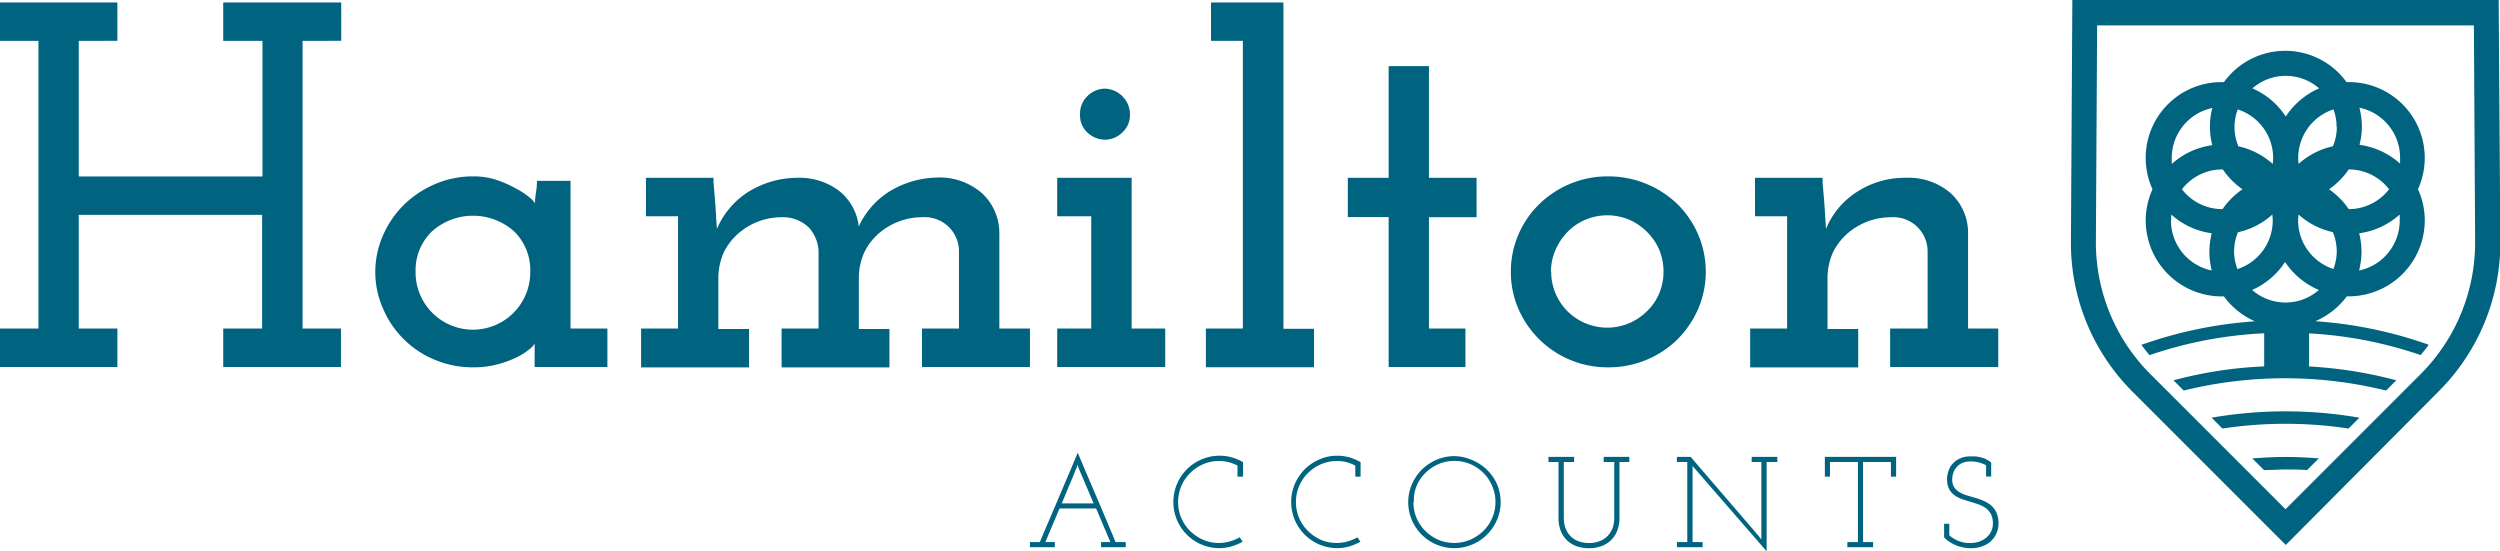<svg id="Layer_1" data-name="Layer 1" xmlns="http://www.w3.org/2000/svg" viewBox="0 0 283.46 62.51"><defs><style>.cls-1{fill:#006481;}</style></defs><path class="cls-1" d="M261.06,58.09l1.33,1.33c.81,0,1.62-.07,2.44-.07s1.63,0,2.44.07l1.34-1.33c-1.25-.1-2.51-.16-3.78-.16S262.3,58,261.06,58.09Z" transform="translate(-5.69 -6.12)"/><path class="cls-1" d="M289,6.12H240.66l-.16,27.43a23.82,23.82,0,0,0,7,17l17.36,17.36h0L282.19,50.5a23.82,23.82,0,0,0,7-17ZM280.19,48.5,264.83,63.86,249.47,48.5a21.09,21.09,0,0,1-6.14-14.94L243.47,9h42.72l.14,24.61A21.11,21.11,0,0,1,280.19,48.5Z" transform="translate(-5.69 -6.12)"/><path class="cls-1" d="M256.45,53.48l1.23,1.23a47.61,47.61,0,0,1,14.3,0l1.23-1.23a49.13,49.13,0,0,0-16.76,0Z" transform="translate(-5.69 -6.12)"/><path class="cls-1" d="M271.78,39.72H272a8.63,8.63,0,0,0,8.62-8.62,8.51,8.51,0,0,0-.77-3.53A8.59,8.59,0,0,0,272,15.43h-.25a8.58,8.58,0,0,0-13.9,0h-.25a8.59,8.59,0,0,0-7.85,12.15,8.51,8.51,0,0,0-.77,3.53,8.63,8.63,0,0,0,8.62,8.62h.25a8.67,8.67,0,0,0,3.51,2.82,48.18,48.18,0,0,0-12.87,2.67c.29.4.6.79.92,1.17a46.69,46.69,0,0,1,13-2.48v3.75a47.66,47.66,0,0,0-10.28,1.58l1.16,1.16a48,48,0,0,1,22.94,0l1.16-1.16a48.74,48.74,0,0,0-9.89-1.57V43.92a46.7,46.7,0,0,1,12.65,2.46c.32-.38.63-.77.92-1.17a48.18,48.18,0,0,0-12.86-2.67A8.7,8.7,0,0,0,271.78,39.72Zm-1.52-3.1a5.8,5.8,0,0,1-4-5.51,5,5,0,0,1,.05-.67,8.49,8.49,0,0,0,3.89,2,5.76,5.76,0,0,1,.44,2.2A5.64,5.64,0,0,1,270.26,36.62Zm2.91.17a8.9,8.9,0,0,0,.28-2.14,8.41,8.41,0,0,0-.27-2.08,8.53,8.53,0,0,0,4.6-2.13c0,.22,0,.45,0,.67A5.79,5.79,0,0,1,273.17,36.79ZM277.82,24c0,.23,0,.45,0,.67a8.61,8.61,0,0,0-4.6-2.13,8.33,8.33,0,0,0,.27-2.07,8.84,8.84,0,0,0-.28-2.14A5.79,5.79,0,0,1,277.82,24ZM272,25.33H272a5.76,5.76,0,0,1,4.57,2.25A5.76,5.76,0,0,1,272,29.83H272a8.83,8.83,0,0,0-2.23-2.25A8.83,8.83,0,0,0,272,25.33Zm-1.35-4.82a5.71,5.71,0,0,1-.44,2.19,8.59,8.59,0,0,0-3.89,2,4.91,4.91,0,0,1-.05-.67,5.81,5.81,0,0,1,4-5.51A5.65,5.65,0,0,1,270.62,20.51Zm-5.79-5.79a5.74,5.74,0,0,1,3.78,1.42,8.64,8.64,0,0,0-3.78,3.19,8.64,8.64,0,0,0-3.78-3.19A5.74,5.74,0,0,1,264.83,14.72Zm-5.43,3.81a5.8,5.8,0,0,1,4,5.51,4.91,4.91,0,0,1-.05.67,8.54,8.54,0,0,0-3.89-2,5.65,5.65,0,0,1-.08-4.17Zm-2.9-.16a8.34,8.34,0,0,0,0,4.21,8.61,8.61,0,0,0-4.6,2.13c0-.22,0-.44,0-.67A5.8,5.8,0,0,1,256.5,18.37Zm-4.66,12.74c0-.22,0-.45,0-.67a8.53,8.53,0,0,0,4.6,2.13,8.38,8.38,0,0,0,0,4.22A5.8,5.8,0,0,1,251.84,31.11Zm5.85-1.28h-.06a5.76,5.76,0,0,1-4.57-2.25,5.76,5.76,0,0,1,4.57-2.25h.06a8.83,8.83,0,0,0,2.23,2.25A8.83,8.83,0,0,0,257.69,29.83ZM259,34.65a5.76,5.76,0,0,1,.44-2.2,8.44,8.44,0,0,0,3.89-2,5,5,0,0,1,.05.67,5.79,5.79,0,0,1-4,5.51A5.64,5.64,0,0,1,259,34.65Zm2,4.37a8.7,8.7,0,0,0,3.78-3.19A8.7,8.7,0,0,0,268.61,39a5.74,5.74,0,0,1-7.56,0Z" transform="translate(-5.69 -6.12)"/><path class="cls-1" d="M31,6.4H44.38v4.35H40V43.37h4.35v4.36H31V43.37h4.41V30.48H14.62V43.37H19v4.36H5.69V43.37h4.36V10.75H5.69V6.4H19v4.35H14.62V26.13H35.45V10.75H31Z" transform="translate(-5.69 -6.12)"/><path class="cls-1" d="M48.24,37a10.32,10.32,0,0,1,.85-4.13,11.06,11.06,0,0,1,2.34-3.47A11.41,11.41,0,0,1,55,27a10.81,10.81,0,0,1,4.35-.88,8.19,8.19,0,0,1,2.76.44,13.42,13.42,0,0,1,2.2,1,8.29,8.29,0,0,1,1.49,1c.37.33.55.55.55.66a8.28,8.28,0,0,1,.11-1.27,7.35,7.35,0,0,0,.11-1.32h3.81V43.37h4.18v4.36H66.31V45.07a2,2,0,0,1-.55.61,7.07,7.07,0,0,1-1.4.91,11.59,11.59,0,0,1-2.18.82,10.53,10.53,0,0,1-2.87.36A11.14,11.14,0,0,1,55,46.92a10.86,10.86,0,0,1-5.87-5.79A10.25,10.25,0,0,1,48.24,37Zm4.57,0a6.48,6.48,0,1,0,13,0A6.14,6.14,0,0,0,64,32.37a7,7,0,0,0-9.35,0A6.14,6.14,0,0,0,52.81,36.92Z" transform="translate(-5.69 -6.12)"/><path class="cls-1" d="M110.23,43.37h4.19V34.51a3.87,3.87,0,0,0-4.13-3.76,7.35,7.35,0,0,0-2.73.5,7.52,7.52,0,0,0-2.29,1.39,6.79,6.79,0,0,0-1.59,2.11,7.08,7.08,0,0,0-.61,3v5.67h3.47v4.36H94.31V43.37H98.5V34.51a4.29,4.29,0,0,0-1.08-2.57,4.2,4.2,0,0,0-3.06-1.19,7.43,7.43,0,0,0-2.73.5,7.35,7.35,0,0,0-2.28,1.39,6.82,6.82,0,0,0-1.6,2.11,7.24,7.24,0,0,0-.61,3v5.67h3.48v4.36H78.38V43.37h4.19V30.64H78.93V26.28h7.66v.5c.08.88.14,1.68.2,2.4s.11,2,.19,2.89a9.26,9.26,0,0,1,3.5-4.16A10.64,10.64,0,0,1,96,26.28a7.46,7.46,0,0,1,4.88,1.52,6,6,0,0,1,2.18,4,9.21,9.21,0,0,1,3.52-4,10.77,10.77,0,0,1,5.35-1.55A7.32,7.32,0,0,1,117,28a6.15,6.15,0,0,1,2,4.47V43.37h3.47v4.36H110.23Z" transform="translate(-5.69 -6.12)"/><path class="cls-1" d="M125.56,43.37h3.86V30.64h-3.86V26.28H134V43.37h3.81v4.36H125.56Zm2.59-24.3A2.73,2.73,0,0,1,129,17a2.85,2.85,0,0,1,2-.83,2.94,2.94,0,0,1,2.81,2.92,2.66,2.66,0,0,1-.89,2.07,2.81,2.81,0,0,1-1.92.8,2.9,2.9,0,0,1-2-.8A2.65,2.65,0,0,1,128.15,19.07Z" transform="translate(-5.69 -6.12)"/><path class="cls-1" d="M142.42,43.37h4.19V10.75H143V6.4h8.21v37h3.47v4.36H142.42Z" transform="translate(-5.69 -6.12)"/><path class="cls-1" d="M163.14,13.62h4.57V26.28h5.4v4.47h-5.4V43.37h4.14v4.36h-8.71v-17h-4.63V26.28h4.63Z" transform="translate(-5.69 -6.12)"/><path class="cls-1" d="M177,36.92a10.46,10.46,0,0,1,.85-4.19,10.72,10.72,0,0,1,2.35-3.45,11.11,11.11,0,0,1,3.5-2.31,10.92,10.92,0,0,1,4.32-.85,11.26,11.26,0,0,1,7.88,3.16,10.86,10.86,0,0,1,2.34,3.45,10.69,10.69,0,0,1,0,8.4,11.09,11.09,0,0,1-2.34,3.45,10.88,10.88,0,0,1-3.53,2.34,11.1,11.1,0,0,1-4.35.85,11,11,0,0,1-10.17-6.64A10.39,10.39,0,0,1,177,36.92Zm4.57,0a6.24,6.24,0,0,0,.5,2.48,6.28,6.28,0,0,0,3.36,3.36,6.4,6.4,0,0,0,5,0,6.72,6.72,0,0,0,2-1.35,6.11,6.11,0,0,0,1.38-2,6.52,6.52,0,0,0,0-5,6.45,6.45,0,0,0-1.38-2,6.6,6.6,0,0,0-2-1.37,6.4,6.4,0,0,0-5,0,6.24,6.24,0,0,0-2,1.37,6.72,6.72,0,0,0-1.35,2A6.24,6.24,0,0,0,181.54,37Z" transform="translate(-5.69 -6.12)"/><path class="cls-1" d="M220,43.37h4.25V34.51a3.89,3.89,0,0,0-4.14-3.76,7.53,7.53,0,0,0-5,1.89,7,7,0,0,0-1.6,2.11,7.24,7.24,0,0,0-.61,3v5.67h3.48v4.36H204.13V43.37h4.19V30.64h-3.64V26.28h7.66v.5c.08.88.14,1.68.2,2.4s.12,2,.19,2.89a9.06,9.06,0,0,1,3.55-4.22,9.94,9.94,0,0,1,5.43-1.57A7.33,7.33,0,0,1,226.84,28a6.1,6.1,0,0,1,2,4.47V43.37h3.42v4.36H220Z" transform="translate(-5.69 -6.12)"/><path class="cls-1" d="M122.47,67.58h1.12q1.08-2.55,2.16-5.07c.71-1.68,1.43-3.36,2.14-5.06.71,1.7,1.43,3.38,2.15,5.06s1.43,3.37,2.14,5.07h1.15v.58h-2.8v-.58h1.06l-.81-1.9c-.26-.63-.53-1.27-.81-1.91h-4.14c-.28.64-.54,1.28-.81,1.91s-.53,1.26-.8,1.9h1.07v.58h-2.82ZM128,59.22l-.13-.41a.92.92,0,0,0-.07.22c0,.06,0,.12-.08.19-.09.25-.21.54-.34.86s-.27.65-.42,1-.29.7-.44,1.06l-.45,1.06h3.62Z" transform="translate(-5.69 -6.12)"/><path class="cls-1" d="M146,60.17V58.91a5.2,5.2,0,0,0-1-.39,4.48,4.48,0,0,0-1.1-.13,4.43,4.43,0,0,0-1.8.37,4.7,4.7,0,0,0-1.47,1,4.55,4.55,0,0,0-1,1.48,4.62,4.62,0,0,0-.36,1.82,4.51,4.51,0,0,0,.36,1.79,4.64,4.64,0,0,0,1,1.47,5,5,0,0,0,1.47,1,4.39,4.39,0,0,0,1.78.36,4.24,4.24,0,0,0,1.25-.17,5.22,5.22,0,0,0,1.12-.47l.34.5a6.1,6.1,0,0,1-1.26.53,5,5,0,0,1-1.41.2,5.11,5.11,0,0,1-2-.41,5.17,5.17,0,0,1-1.66-1.12,5.12,5.12,0,0,1-1.12-1.66,5.28,5.28,0,0,1,0-4.08,5.16,5.16,0,0,1,1.12-1.67,5.34,5.34,0,0,1,1.66-1.12,5.2,5.2,0,0,1,3.44-.23,5.71,5.71,0,0,1,1.27.54v1.64Z" transform="translate(-5.69 -6.12)"/><path class="cls-1" d="M159.36,60.17V58.91a5.29,5.29,0,0,0-1-.39,4.59,4.59,0,0,0-2.89.24,4.74,4.74,0,0,0-1.48,1,4.69,4.69,0,0,0-1,1.48,4.62,4.62,0,0,0-.36,1.82,4.51,4.51,0,0,0,.36,1.79,4.64,4.64,0,0,0,1,1.47,4.92,4.92,0,0,0,1.46,1,4.47,4.47,0,0,0,1.79.36,4.24,4.24,0,0,0,1.25-.17,4.94,4.94,0,0,0,1.11-.47l.34.5a6,6,0,0,1-1.25.53,5,5,0,0,1-1.41.2,5.2,5.2,0,0,1-2-.41,5.4,5.4,0,0,1-1.66-1.12,5.46,5.46,0,0,1-1.12-1.66,5.28,5.28,0,0,1,0-4.08,5.5,5.5,0,0,1,1.12-1.67,5.58,5.58,0,0,1,1.66-1.12,5,5,0,0,1,2-.42,5,5,0,0,1,1.41.19,5.92,5.92,0,0,1,1.27.54v1.64Z" transform="translate(-5.69 -6.12)"/><path class="cls-1" d="M165.36,63.05a5.2,5.2,0,0,1,.41-2,5.33,5.33,0,0,1,1.12-1.67,5.46,5.46,0,0,1,1.66-1.12,5,5,0,0,1,2-.42,5,5,0,0,1,2,.42A5.29,5.29,0,0,1,175.42,61a5.16,5.16,0,0,1,0,4.08,5.31,5.31,0,0,1-1.13,1.66,5.25,5.25,0,0,1-5.74,1.12,5.25,5.25,0,0,1-2.78-2.78A5.16,5.16,0,0,1,165.36,63.05Zm.59,0a4.55,4.55,0,0,0,1.35,3.27,5,5,0,0,0,1.47,1,4.52,4.52,0,0,0,1.8.36,4.6,4.6,0,0,0,1.81-.36,5,5,0,0,0,1.5-1,4.67,4.67,0,0,0,1-1.47,4.37,4.37,0,0,0,.37-1.81,4.44,4.44,0,0,0-.37-1.81,4.6,4.6,0,0,0-1-1.49,4.77,4.77,0,0,0-1.48-1,4.65,4.65,0,0,0-1.82-.36,4.43,4.43,0,0,0-1.8.37,4.74,4.74,0,0,0-1.48,1,4.69,4.69,0,0,0-1,1.48A4.62,4.62,0,0,0,166,63.07Z" transform="translate(-5.69 -6.12)"/><path class="cls-1" d="M181.25,57.92h2.92v.58H183v6.31a3.39,3.39,0,0,0,.21,1.24,2.66,2.66,0,0,0,.59.9,2.43,2.43,0,0,0,.9.55,3.32,3.32,0,0,0,1.16.19A3.27,3.27,0,0,0,187,67.5a2.55,2.55,0,0,0,.91-.55,2.84,2.84,0,0,0,.6-.9,3.39,3.39,0,0,0,.21-1.24V58.5h-1.2v-.58h2.91v.58h-1.12v6.35a3.79,3.79,0,0,1-.27,1.48,3,3,0,0,1-.73,1.08,3.12,3.12,0,0,1-1.1.65,4,4,0,0,1-1.36.22,4.06,4.06,0,0,1-1.37-.22,3,3,0,0,1-1.09-.65,3.08,3.08,0,0,1-.73-1.08,4,4,0,0,1-.26-1.48V58.5h-1.13Z" transform="translate(-5.69 -6.12)"/><path class="cls-1" d="M195.83,67.58H197V58.5h-1.18v-.58h1.56l7.74,9,.28.38,0-.46V58.5h-1.1v-.58h2.91v.58H206V68.63l-8.12-9.35-.28-.32,0,.41v8.21h1.14v.58h-2.91Z" transform="translate(-5.69 -6.12)"/><path class="cls-1" d="M215.15,67.58h1.2V58.5h-3.17v1.67h-.58V57.92h8.08v2.25h-.59V58.5h-3.16v9.08h1.14v.58h-2.92Z" transform="translate(-5.69 -6.12)"/><path class="cls-1" d="M226.12,67.05V65.5h.59v1.32a3.78,3.78,0,0,0,1,.62,3.5,3.5,0,0,0,1.4.25,3.09,3.09,0,0,0,.95-.15,2.54,2.54,0,0,0,.81-.44,2,2,0,0,0,.57-.7,2,2,0,0,0,.21-.93,2.22,2.22,0,0,0-.22-1.06,2.18,2.18,0,0,0-.57-.67,3.44,3.44,0,0,0-.81-.42c-.31-.11-.62-.21-.94-.3l-.94-.3a3.33,3.33,0,0,1-.84-.43,2,2,0,0,1-.61-.66,2.36,2.36,0,0,1-.26-1,2.75,2.75,0,0,1,.12-1,2.48,2.48,0,0,1,.46-.88,2.58,2.58,0,0,1,.84-.63,2.74,2.74,0,0,1,1.24-.25l.54,0a4.17,4.17,0,0,1,.6.1,2.83,2.83,0,0,1,1.2.6v1.58h-.58V58.88a3,3,0,0,0-.73-.3,3.68,3.68,0,0,0-1.06-.14,2.29,2.29,0,0,0-.9.17,1.87,1.87,0,0,0-.64.46,1.86,1.86,0,0,0-.38.65,2.27,2.27,0,0,0-.13.77,1.65,1.65,0,0,0,.22.87,1.73,1.73,0,0,0,.59.55,3.64,3.64,0,0,0,.82.37l1,.29a8.34,8.34,0,0,1,.95.35,3.2,3.2,0,0,1,.83.51,2.47,2.47,0,0,1,.6.8,3,3,0,0,1,.24,1.21,2.78,2.78,0,0,1-.24,1.17,2.69,2.69,0,0,1-.66.9,2.85,2.85,0,0,1-1,.57,3.68,3.68,0,0,1-1.2.2,4.32,4.32,0,0,1-1.05-.12,4.42,4.42,0,0,1-.87-.3,3.3,3.3,0,0,1-.67-.4A3,3,0,0,1,226.12,67.05Z" transform="translate(-5.69 -6.12)"/></svg>